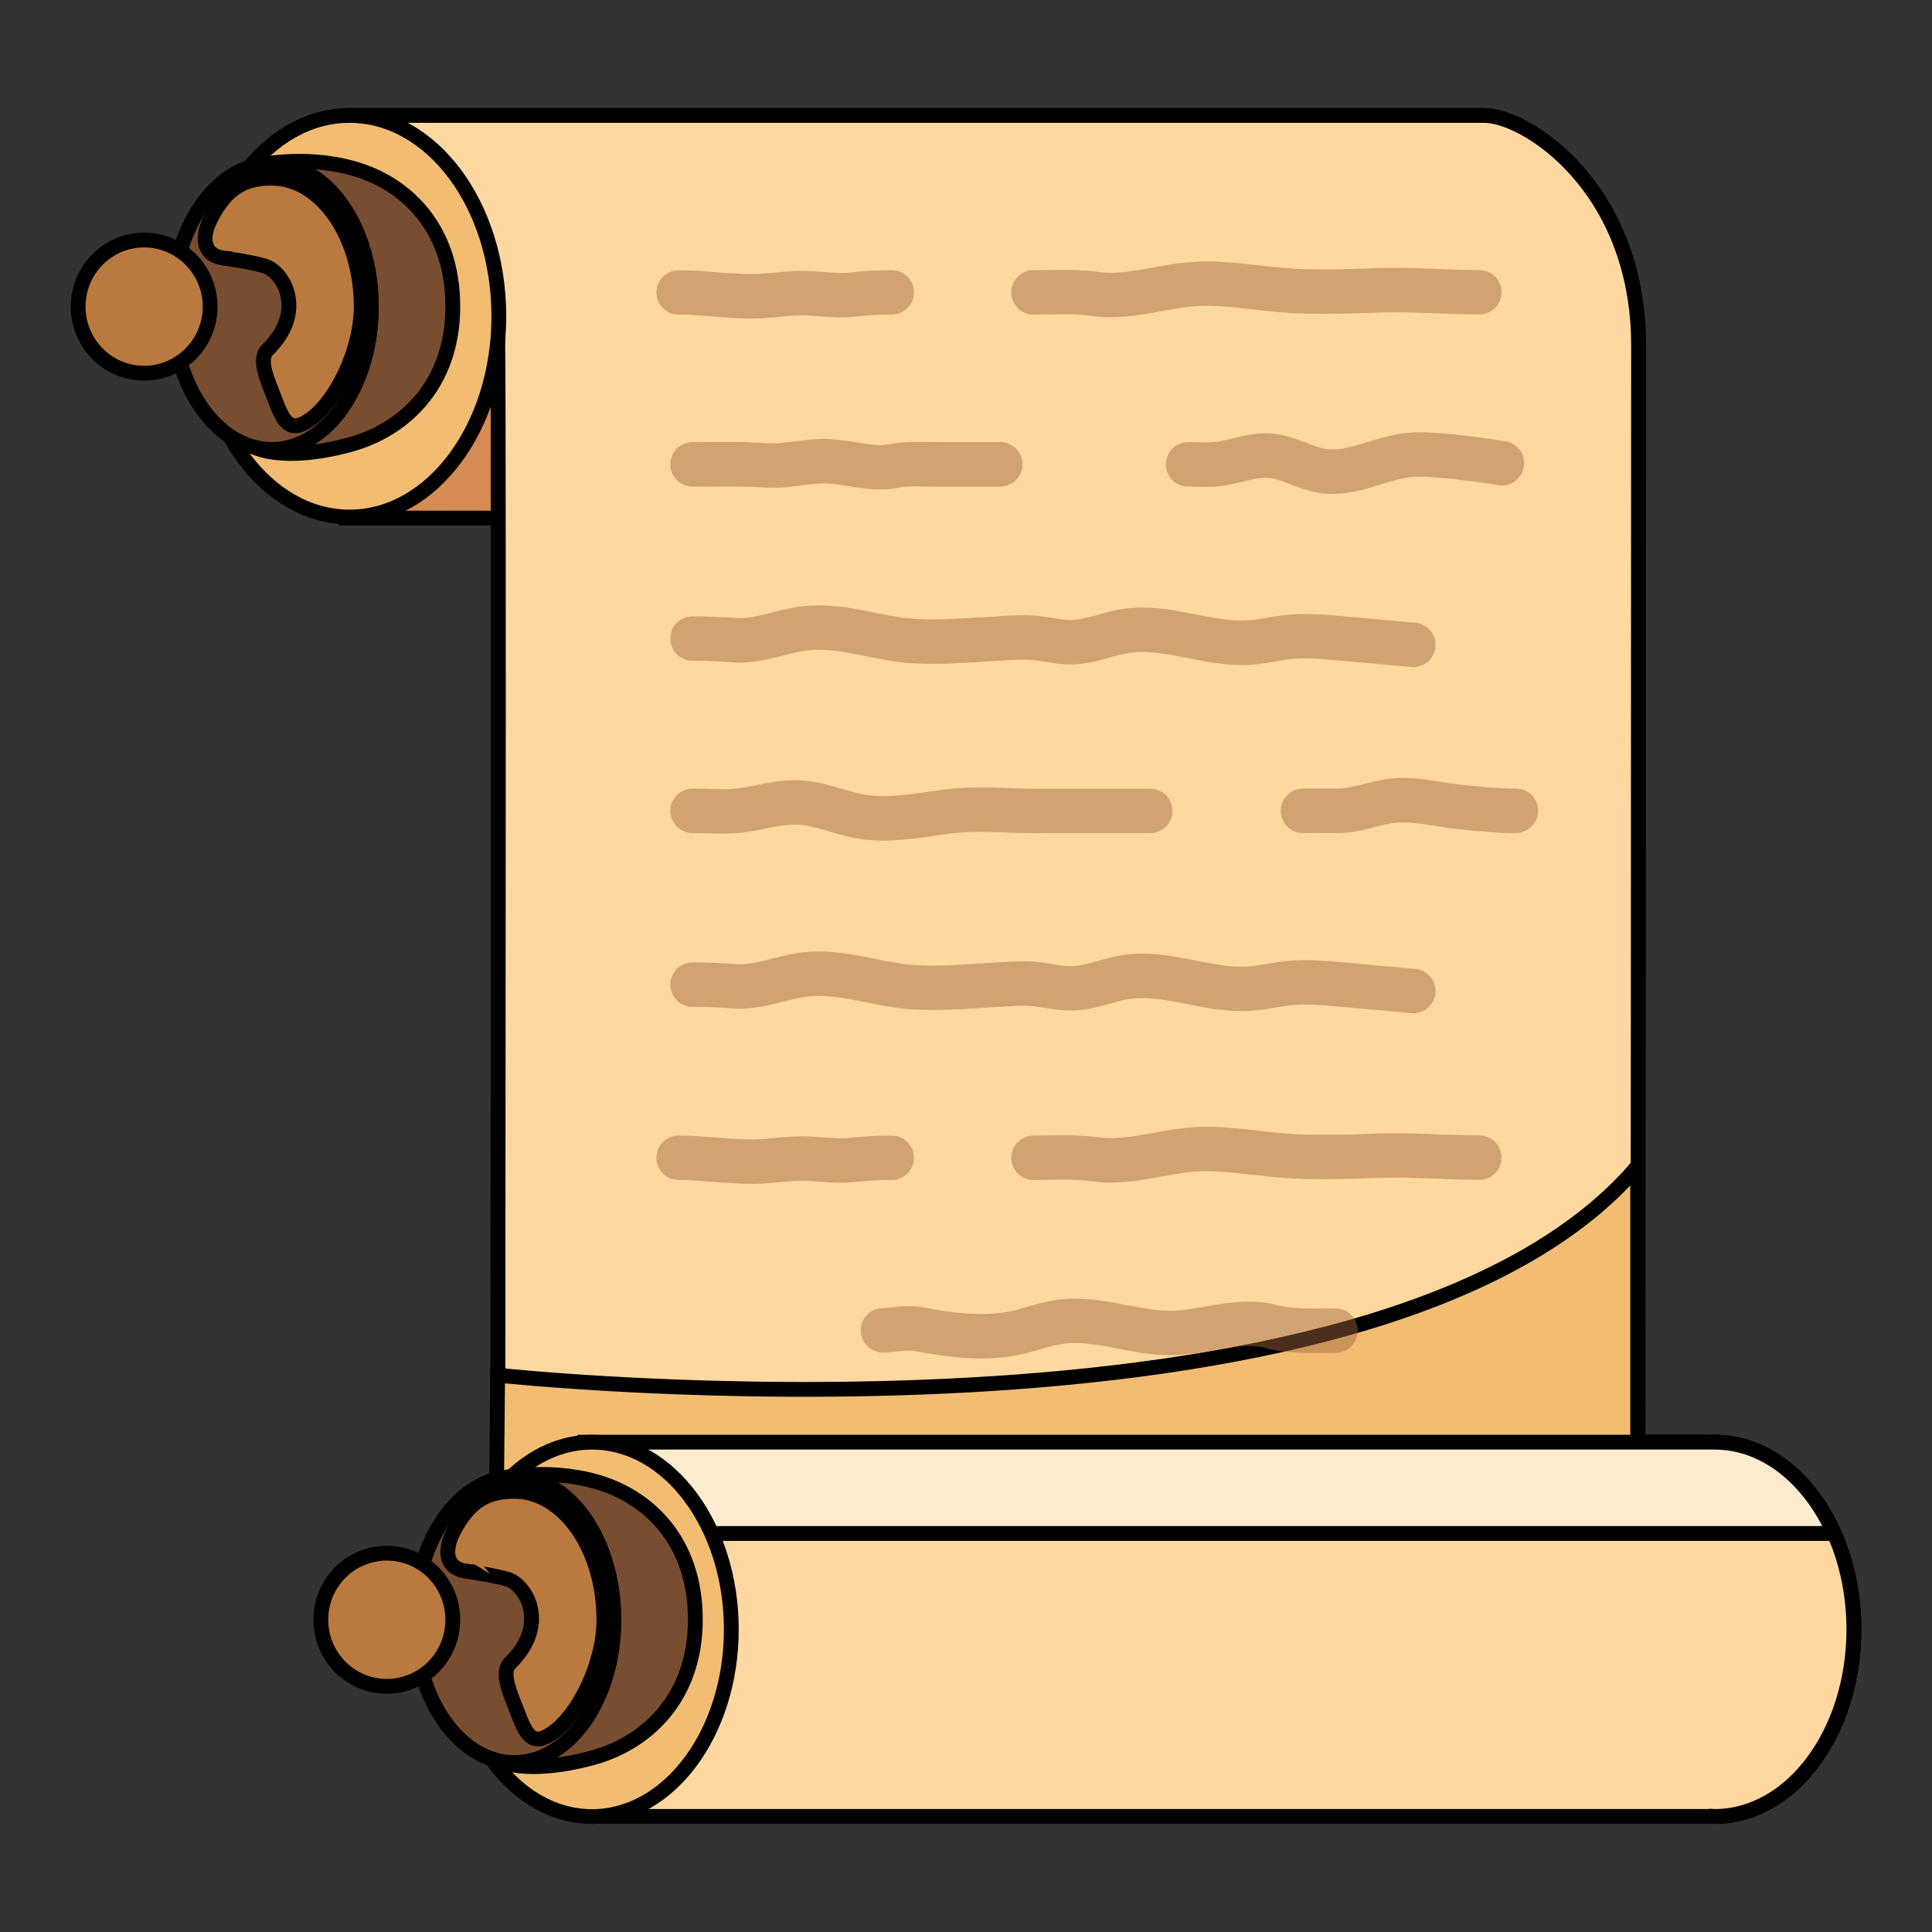 <!DOCTYPE svg PUBLIC "-//W3C//DTD SVG 1.1//EN" "http://www.w3.org/Graphics/SVG/1.1/DTD/svg11.dtd">
<!-- Uploaded to: SVG Repo, www.svgrepo.com, Transformed by: SVG Repo Mixer Tools -->
<svg width="800px" height="800px" viewBox="-1.28 -1.28 130.56 130.56" xmlns="http://www.w3.org/2000/svg" xmlns:xlink="http://www.w3.org/1999/xlink" aria-hidden="true" role="img" class="iconify iconify--noto" preserveAspectRatio="xMidYMid meet" fill="#000000" stroke="#000000">
<rect x="-1.28" y="-1.28" width="130.56" height="130.56" fill="#333333" stroke="none"/>
<g id="SVGRepo_bgCarrier" stroke-width="0"/>
<g id="SVGRepo_tracerCarrier" stroke-linecap="round" stroke-linejoin="round"/>
<g id="SVGRepo_iconCarrier"> <path fill="#d68b52" d="M22.13 18.65h23.19v15.08H22.13z"> </path> <ellipse cx="114.59" cy="108.83" rx="9.41" ry="12.65" fill="#f2bd72"> </ellipse> <path d="M114.59 96.18h-5.18s.04-63.41.04-74.11s-7.61-15.55-10.42-15.55h-76.9s10.1 1.21 10.23 15.55c.09 10.21 0 62.8 0 79.61s6.37 19.79 6.37 19.79h75.38c.07 0 .14-.01.21-.02c.09 0 .18.02.27.02c5.2 0 9.41-5.66 9.41-12.65c0-6.97-4.21-12.64-9.41-12.64z" fill="#ffd8a1"> </path> <path d="M114.59 96.18h-5.18s.04-63.41.04-74.11s-7.61-15.55-10.42-15.55h-76.9s10.1 1.21 10.23 15.55c.09 10.21 0 62.8 0 79.61s6.37 19.79 6.37 19.79h75.38c.07 0 .14-.01.21-.02c.09 0 .18.02.27.02c5.2 0 9.41-5.66 9.41-12.65c0-6.97-4.21-12.64-9.41-12.64z" fill="#ffd8a1"> </path> <path d="M32.26 100.75l.09-9.1s59.53 6.46 77.04-14.12v22.99l-77.13.23z" fill="#f2bd72"> </path> <g opacity=".6" fill="none" stroke="#9e673c" stroke-width="3.005" stroke-linecap="round" stroke-miterlimit="10"> <path d="M45.52 30.1c1.17 0 2.35-.02 3.52 0c.89.02 1.72.14 2.63.05c.98-.1 1.96-.29 2.96-.26c1.22.04 2.39.41 3.62.41c.6 0 1.14-.17 1.73-.2c.68-.03 1.36 0 2.04 0h4.3" opacity=".77"> </path> <path d="M79.01 30.1c.73 0 1.49.06 2.21-.05c1.12-.17 2.19-.63 3.36-.53c1.25.11 2.31.84 3.54 1.03c1.99.29 3.86-.9 5.87-1.09c.64-.06 1.28-.02 1.92.03c1.45.12 2.88.3 4.31.53" opacity=".77"> </path> <path d="M45.52 53.51c1 0 2.04.1 3.03 0c1.39-.14 2.73-.63 4.16-.56c1.44.07 2.76.7 4.17.95c1.94.33 3.89-.08 5.81-.33c2.05-.27 4-.05 6.06-.05h7.7" opacity=".77"> </path> <path d="M86.77 53.51c.74 0 1.48-.01 2.22 0c1.25.02 2.18-.38 3.37-.61c1.69-.33 3.38.19 5.05.36c1.23.12 2.52.26 3.75.25" opacity=".77"> </path> <path d="M68.56 76.96c1.34 0 2.74-.09 4.05.09c2.27.32 4.18-.39 6.41-.62c2.09-.22 4.18.2 6.28.37c2.18.18 4.37.1 6.56.02c2.27-.08 4.54.13 6.83.13" opacity=".77"> </path> <path d="M44.58 76.96c1.96 0 3.89.37 5.85.23c.66-.05 1.32-.14 1.99-.17c1.33-.07 2.67.23 3.98.08c.87-.1 1.7-.14 2.58-.14" opacity=".77"> </path> <path d="M68.56 18.48c1.34 0 2.74-.09 4.05.09c2.27.32 4.18-.39 6.41-.62c2.09-.22 4.18.2 6.28.37c2.18.18 4.37.1 6.56.02c2.27-.08 4.54.13 6.83.13" opacity=".77"> </path> <path d="M44.58 18.48c1.96 0 3.89.37 5.85.23c.66-.05 1.32-.14 1.99-.17c1.33-.07 2.67.23 3.98.08c.87-.1 1.7-.14 2.58-.14" opacity=".77"> </path> <path d="M45.52 41.87c.96 0 1.89.04 2.83.11c1.68.12 3.24-.64 4.87-.81c2.05-.21 4.07.45 6.1.75c2.01.3 4.05.12 6.07 0c.92-.06 1.88-.14 2.8-.12c.99.02 1.93.33 2.92.32c1.27-.01 2.44-.57 3.69-.76c2.78-.43 5.55.97 8.36.78c.92-.06 1.81-.29 2.72-.38c1.12-.11 2.25-.01 3.37.09l4.98.45" opacity=".77"> </path> <path d="M45.52 65.26c.96 0 1.89.04 2.83.11c1.68.12 3.24-.64 4.87-.81c2.05-.21 4.07.45 6.1.75c2.01.3 4.05.12 6.07 0c.92-.06 1.88-.14 2.8-.12c.99.02 1.93.33 2.92.32c1.27-.01 2.44-.57 3.69-.76c2.78-.43 5.55.97 8.36.78c.92-.06 1.81-.29 2.72-.38c1.12-.11 2.25-.01 3.37.09l4.98.45" opacity=".77"> </path> <path d="M58.39 88.62c.52.01.99-.11 1.5-.13c.74-.04 1.47.17 2.2.28c1.75.26 3.58.39 5.32.01c.98-.22 1.91-.59 2.91-.73c2.51-.36 4.99.76 7.54.75c2.2-.02 4.56-1.02 6.73-.44c1.42.37 2.88.28 4.38.28" opacity=".77"> </path> </g> <path d="M38.25 96.18v6.17h84.41c-1.64-3.69-4.64-6.17-8.07-6.17H38.25z" fill="#fcebcd"> </path> <ellipse cx="38.73" cy="108.83" rx="9.41" ry="12.65" fill="#f2bd72"> </ellipse> <path d="M45.71 108.17c0 5.33-3.34 8.35-6.92 9.33c-4.61 1.26-6.53.16-6.53.16V98.68s3.25-.82 6.72.16c3.54.99 6.73 4 6.73 9.33z" fill="#784d30"> </path> <ellipse cx="33.48" cy="108.17" rx="6.72" ry="9.65" fill="#784d30"> </ellipse> <ellipse cx="33.48" cy="108.18" rx="6.72" ry="9.65" fill="#784d30"> </ellipse> <ellipse cx="24.86" cy="108.18" rx="4.46" ry="4.5" fill="#ba793e"> </ellipse> <path d="M33.02 105.44c1.27.39 2.82 3.08.18 5.66c-.67.65.02 2.09.48 3.3c.58 1.54 1 2.37 2.34 1.45c1.8-1.22 3.51-4.71 3.51-7.67c0-4.79-2.71-8.68-6.05-8.68c-1.72 0-3.06.55-4.19 2.88c-.5 1.04-.55 2.37 1.04 2.53c0 .01 1.78.26 2.69.53z" fill="#ba793e"> </path> <ellipse cx="22.34" cy="20.09" rx="10.09" ry="13.57" fill="#f2bd72"> </ellipse> <g> <path d="M29.32 19.43c0 5.33-3.34 8.35-6.92 9.33c-4.61 1.26-6.53.16-6.53.16V9.94s3.25-.82 6.72.16c3.53.98 6.73 4 6.73 9.33z" fill="#784d30"> </path> <ellipse cx="17.09" cy="19.43" rx="6.72" ry="9.65" fill="#784d30"> </ellipse> <ellipse cx="17.09" cy="19.44" rx="6.72" ry="9.65" fill="#784d30"> </ellipse> <ellipse cx="8.46" cy="19.44" rx="4.46" ry="4.5" fill="#ba793e"> </ellipse> <path d="M16.62 16.7c1.27.39 2.82 3.08.18 5.66c-.67.65.02 2.09.48 3.3c.58 1.54 1 2.37 2.34 1.45c1.8-1.22 3.51-4.71 3.51-7.67c0-4.79-2.71-8.68-6.05-8.68c-1.72 0-3.06.55-4.19 2.88c-.5 1.04-.55 2.37 1.04 2.53c0 .01 1.79.25 2.69.53z" fill="#ba793e"> </path> </g> </g>
</svg>